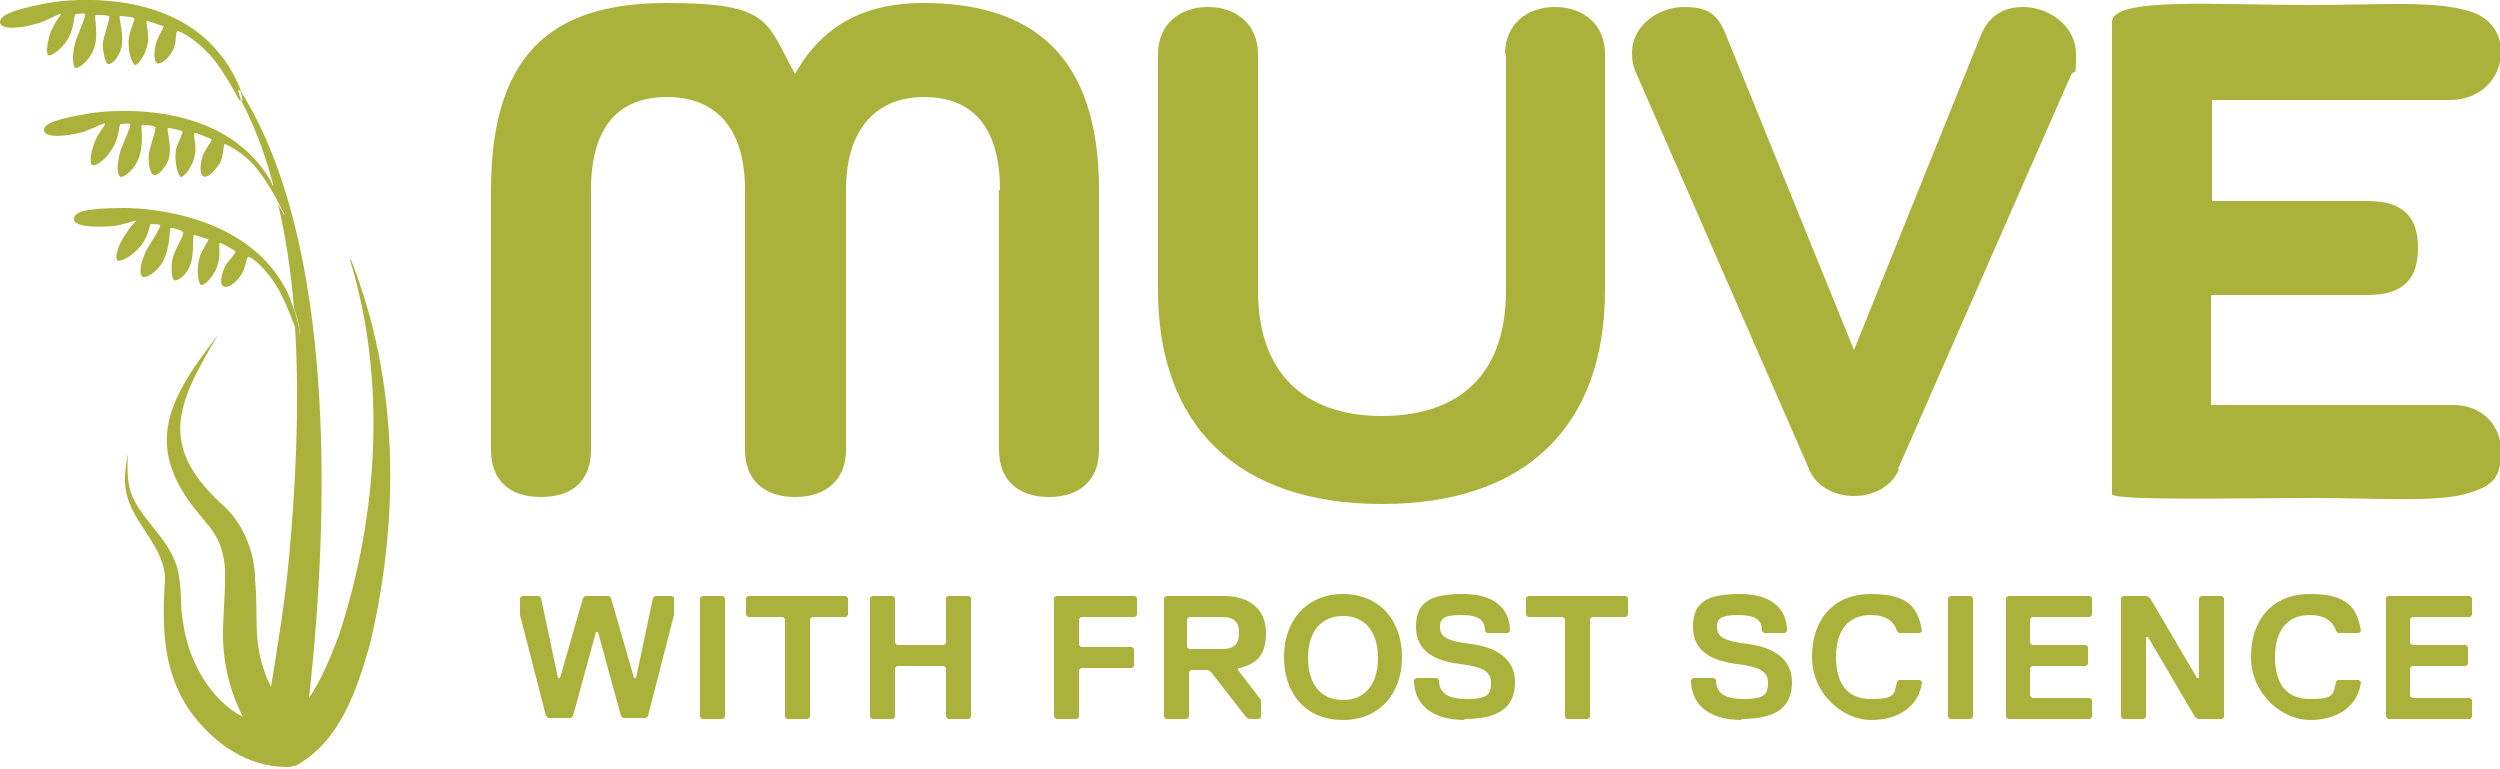<?xml version="1.0" encoding="UTF-8"?>
<svg id="Layer_2" xmlns="http://www.w3.org/2000/svg" version="1.1" viewBox="0 0 250 76.9">
  <!-- Generator: Adobe Illustrator 29.1.0, SVG Export Plug-In . SVG Version: 2.1.0 Build 142)  -->
  <defs>
    <style>
      .st0 {
        isolation: isolate;
      }

      .st1 {
        fill: #aab23c;
      }
    </style>
  </defs>
  <g id="Layer_1-2">
    <g>
      <g>
        <path class="st1" d="M24.1,9.1c-.4-1.1-1.3-2.8-2.2-3.8C16.9-.9,7.5-.2,4.8.3,1,1,0,1.6,0,2.2c0,.8,2,.7,3.9.1.7-.2,2.3-1.1,2.2-.9s-.5.7-.9,1.5c-.5,1.1-.6,2.4-.4,2.6.3.2,1.2-.5,1.8-1.3,1-1.5.7-2.8,1-2.8s.7-.1.9,0c.2,0-.7,2-.9,2.6-.4,1.3-.4,2.7,0,2.8.3,0,1.2-.6,1.7-1.7.7-1.6,0-3.6.3-3.6.3,0,1,0,1.3.1.2,0-.4,1.6-.6,2.6-.1.6.2,2.1.5,2.2.3.1,1-.5,1.3-1.5.4-1.3-.3-3.2-.1-3.3.2,0,1.3.1,1.4.2.2,0-.4,1.2-.5,1.9-.2,1.3.3,2.7.6,2.8.3,0,1.1-1,1.3-2.3.1-1-.3-2.1-.1-2.1s1.5.5,1.6.5c.2,0-.2.5-.5,1.2-.4.8-.5,2.3-.1,2.5.4.2,1.1-.4,1.6-1.3.4-.7.2-2,.5-1.9s1.2.5,2.5,1.7c.2.2.5.5.7.7,1.6,1.8,2.9,4.6,3,4.6.1,0,0-.5-.2-1.1h0Z"/>
        <path class="st1" d="M27.3,18.6c-.3-.7-.7-1.3-1.1-1.8-4.8-6.4-14.2-5.9-17-5.5-3.8.6-4.8,1.1-4.8,1.7,0,.8,2,.7,3.9.2.7-.2,2.4-1.1,2.2-.8-.1.3-.5.7-.9,1.5-.5,1.1-.7,2.4-.4,2.6.3.2,1.3-.5,1.8-1.3,1.1-1.5.8-2.8,1.1-2.8.3,0,.7-.1.9,0,.2,0-.7,2-.9,2.5-.4,1.3-.5,2.6,0,2.8.3,0,1.2-.6,1.7-1.7.7-1.6.2-3.6.4-3.5.3,0,1,0,1.3.2.2.1-.4,1.6-.6,2.6-.1.6,0,2.1.5,2.2.3.1,1-.5,1.4-1.4.5-1.3-.2-3.2,0-3.3.2,0,1.2.2,1.4.3.2,0-.4,1.2-.6,1.8-.2,1.3.2,2.7.5,2.8.3,0,1.2-1,1.4-2.3.2-1-.3-2.1,0-2.1.2,0,1.4.5,1.6.6s-.2.5-.6,1.2c-.5.8-.6,2.3-.2,2.5.4.3,1.1-.4,1.7-1.3.4-.7.3-2,.5-1.9s1.2.5,2.5,1.7c1.2,1.2,2.3,3.1,2.9,4.3.4.7.6,1.1.6,1.1.2,0-.3-1.6-1.1-3.1h0Z"/>
        <path class="st1" d="M29.4,31c-.3-.9-.6-1.8-1-2.4-3.9-7-13.2-7.8-16-7.8-3.8,0-4.9.4-5,1-.2.8,1.8,1,3.9.8.7,0,2.5-.7,2.3-.5s-.6.6-1.1,1.4c-.7,1-1,2.2-.8,2.5.2.3,1.3-.3,2-1,1.3-1.3,1.2-2.6,1.4-2.6.3,0,.7,0,.9.1.2.1-1,1.9-1.3,2.4-.6,1.2-.9,2.5-.4,2.8.3.1,1.3-.4,1.9-1.4.9-1.5.7-3.5.9-3.5.3,0,1,.2,1.2.4s-.7,1.5-1,2.5c-.2.6-.2,2.1.1,2.3.3.2,1.1-.4,1.5-1.2.6-1.2.3-3.2.5-3.3.2,0,1.2.4,1.4.4s-.6,1.1-.8,1.7c-.4,1.2-.2,2.7.1,2.9.3.1,1.3-.8,1.7-2.1.3-1,0-2.1.2-2.1.2,0,1.4.7,1.5.8.2,0-.2.5-.7,1.1-.6.7-.9,2.2-.5,2.4.4.3,1.2-.2,1.8-1.1.5-.6.5-2,.8-1.8.3.1,1.1.6,2.2,2.1,1.1,1.4,1.9,3.6,2.4,4.9.2.6.3,1,.4,1,.2,0,0-1.3-.5-2.8h0Z"/>
        <path class="st1" d="M35,26c3.7,12.1,2.8,25.6-1.1,37.5-.8,2.1-1.7,4.4-3,6.3,2-17.9,2.8-45.5-6.9-60.8.2.6.3,1,.2,1.1,0,0-1.4-2.7-3-4.6,2.8,3.6,4.8,8,6.1,12.9.8,1.5,1.3,3,1.1,3.1,0,0-.2-.4-.6-1.1.8,3.3,1.3,6.9,1.6,10.4.5,1.4.7,2.7.5,2.8,0,0-.1-.4-.4-1,.5,8.3,0,16.6-.6,23.2-.4,4.3-1.1,8.6-1.8,12.9-.8-1.6-1.3-3.4-1.4-5.3-.1-1.7,0-3.5-.2-5.5,0-2.4-1-5.2-2.9-7.1-6.9-6.1-5-10.3-.8-17.3-4.8,6.2-7.7,11-1.9,17.9l.9,1.1c1.3,1.5,1.8,3.4,1.7,5.5,0,1.7-.2,3.5-.2,5.5,0,2.8.7,5.7,2,8.2-3.3-1.7-5.5-5.7-6-9.5-.3-1.5-.1-3-.4-4.5-.4-3.3-3.3-5.2-4.6-7.9-.6-1.3-.6-2.9-.5-4.4-.3,1.5-.5,3,0,4.5.9,2.8,3.6,4.9,3.7,7.9-.3,4.8-.3,9.6,2.8,13.7,2.2,2.9,5.5,5.2,9.4,5.2.2,0,.4,0,.6-.1.1,0,.3,0,.4-.1,4.4-2.5,6-7.6,7.3-12.1,3-12.6,2.9-26.3-1.9-38.4h0Z"/>
      </g>
      <g>
        <path class="st1" d="M100,19c0-6.7-3.1-9.3-7.6-9.3s-7.8,2.9-7.8,9.3v26c0,2.9-1.9,4.7-5.1,4.7s-5-1.8-5-4.7v-26c0-6.4-3.1-9.3-7.8-9.3s-7.6,2.8-7.6,9.3v26c0,2.9-1.7,4.7-5,4.7s-5-1.8-5-4.7v-26c0-14.6,7.1-18.7,17.6-18.7s9.9,1.9,12.8,7.1c2.9-5.2,7.4-7.1,12.8-7.1,10.7,0,17.6,5,17.6,18.7v26c0,2.9-1.8,4.7-5,4.7s-5-1.8-5-4.7v-26h0Z"/>
        <path class="st1" d="M150.5,5.4c0-2.9,2.1-4.7,5-4.7s5,1.8,5,4.7v23.6c0,13.6-7.9,21.4-22.3,21.4s-22.4-7.8-22.4-21.4V5.4c0-2.9,2.1-4.7,5-4.7s5,1.8,5,4.7v23.6c0,9.4,5.8,12.6,12.4,12.6s12.4-3.1,12.4-12.6V5.4h0Z"/>
        <path class="st1" d="M189.9,46.9c-.8,2-2.9,2.7-4.5,2.7s-3.7-.7-4.5-2.7l-17.2-39.4c-.4-.8-.5-1.5-.5-2.2,0-2.8,2.7-4.6,5.2-4.6s3.4.8,4.2,2.8l12.8,31.5,12.7-31.5c.8-2,2.4-2.8,4.2-2.8,2.6,0,5.3,1.9,5.3,4.7s-.1,1.3-.5,2.1l-17.3,39.4h0Z"/>
        <path class="st1" d="M221.1,29.5v11c3.4,0,7.2,0,11.6,0s8.8,0,12.6,0c2.9,0,4.8,2,4.8,4.6s-.8,3.4-2.9,4.1c-3,1.1-9.1.6-16.1.6s-19.9.3-19.9-.4V2.2c0-2.5,10.2-1.7,19.9-1.7,7.1,0,12.5-.5,16.1.7,2,.7,2.9,2.3,2.9,4,0,2.6-2,4.7-4.9,4.8-3.8,0-7.5,0-11.8,0h-12.2v10.1h15.6c3.5,0,5,1.6,5,4.7s-1.5,4.7-5,4.7h-15.6Z"/>
        <g class="st0">
          <g class="st0">
            <path class="st1" d="M60.9,59.6l.2.2,2.3,8h.2l1.7-8,.2-.2h1.7l.2.2v1.7l-2.6,10.1-.2.2h-2.3l-.2-.2-2.3-8.4h-.2l-2.3,8.4-.2.2h-2.3l-.2-.2-2.6-10.1v-1.7l.2-.2h1.7l.2.2,1.7,8h.2l2.3-8,.2-.2h2.3Z"/>
            <path class="st1" d="M72.3,71.9h-2.1l-.2-.2v-11.9l.2-.2h2.1l.2.2v11.9l-.2.2Z"/>
            <path class="st1" d="M84.7,61.7h-3.5l-.2.2v9.8l-.2.2h-2.1l-.2-.2v-9.8l-.2-.2h-3.5l-.2-.2v-1.7l.2-.2h9.8l.2.2v1.7l-.2.2Z"/>
            <path class="st1" d="M96.9,71.9h-2.1l-.2-.2v-4.9l-.2-.2h-4.7l-.2.2v4.9l-.2.2h-2.1l-.2-.2v-11.9l.2-.2h2.1l.2.2v4.5l.2.2h4.7l.2-.2v-4.5l.2-.2h2.1l.2.2v11.9l-.2.2Z"/>
            <path class="st1" d="M113.5,61.7h-5.4l-.2.2v2.6l.2.2h5.1l.2.2v1.7l-.2.2h-5.1l-.2.2v4.7l-.2.2h-2.1l-.2-.2v-11.9l.2-.2h7.9l.2.2v1.7l-.2.2Z"/>
            <path class="st1" d="M123.8,66.8v.2l2.3,3v1.7l-.2.2h-1l-.3-.2-3.5-4.5-.3-.2h-1.7l-.2.2v4.5l-.2.2h-2.1l-.2-.2v-11.9l.2-.2h5.8c2.4,0,4.2,1.2,4.2,3.7s-1.2,3.1-2.6,3.5ZM122.2,61.7h-3.3l-.2.2v2.8l.2.2h3.3c1,0,1.7-.3,1.7-1.6s-.7-1.6-1.7-1.6Z"/>
            <path class="st1" d="M134.3,72c-3.7,0-5.9-2.6-5.9-6.3s2.3-6.3,5.9-6.3,5.9,2.6,5.9,6.3-2.3,6.3-5.9,6.3ZM134.3,61.6c-2.3,0-3.5,1.7-3.5,4.2s1.2,4.2,3.5,4.2,3.5-1.7,3.5-4.2-1.2-4.2-3.5-4.2Z"/>
          </g>
          <g class="st0">
            <path class="st1" d="M146.5,72c-3.5,0-5.1-1.7-5.1-4l.2-.2h2.1l.2.2c0,1.2.7,1.9,2.8,1.9s2.4-.5,2.4-1.6-.7-1.6-3.1-1.9-4.4-1.2-4.4-3.7,1.4-3.3,4.7-3.3,4.7,1.6,4.7,3.7l-.2.2h-2.1l-.2-.2c0-1-.5-1.6-2.4-1.6s-2.1.5-2.1,1.2c0,1,.7,1.4,3.1,1.7,2.4.3,4.4,1.4,4.4,3.8s-1.4,3.7-5.1,3.7Z"/>
            <path class="st1" d="M162.7,61.7h-3.5l-.2.2v9.8l-.2.2h-2.1l-.2-.2v-9.8l-.2-.2h-3.5l-.2-.2v-1.7l.2-.2h9.8l.2.2v1.7l-.2.2Z"/>
          </g>
          <g class="st0">
            <path class="st1" d="M174.2,72c-3.5,0-5.1-1.7-5.1-4l.2-.2h2.1l.2.2c0,1.2.7,1.9,2.8,1.9s2.4-.5,2.4-1.6-.7-1.6-3.1-1.9-4.4-1.2-4.4-3.7,1.4-3.3,4.7-3.3,4.7,1.6,4.7,3.7l-.2.2h-2.1l-.2-.2c0-1-.5-1.6-2.4-1.6s-2.1.5-2.1,1.2c0,1,.7,1.4,3.1,1.7,2.4.3,4.4,1.4,4.4,3.8s-1.4,3.7-5.1,3.7Z"/>
            <path class="st1" d="M189.7,68.2l.2-.2h2.1l.2.2c-.3,2.4-2.3,3.8-5.1,3.8s-5.9-2.6-5.9-6.3,2.1-6.3,5.9-6.3,4.7,1.4,5.1,3.7l-.2.2h-2.1l-.2-.2c-.3-1-1.2-1.6-2.6-1.6-2.4,0-3.5,1.7-3.5,4.2s1,4.2,3.5,4.2,2.3-.5,2.6-1.7Z"/>
            <path class="st1" d="M197.1,71.9h-2.1l-.2-.2v-11.9l.2-.2h2.1l.2.2v11.9l-.2.2Z"/>
            <path class="st1" d="M209,71.9h-8.2l-.2-.2v-11.9l.2-.2h8.2l.2.2v1.7l-.2.2h-5.8l-.2.2v2.4l.2.2h5.4l.2.2v1.7l-.2.2h-5.4l-.2.2v2.8l.2.2h5.8l.2.2v1.7l-.2.2Z"/>
            <path class="st1" d="M212.3,59.6h2.4l.3.2,4.7,8h.2v-8l.2-.2h2.1l.2.2v11.9l-.2.2h-2.4l-.3-.2-4.7-8h-.2v8l-.2.2h-2.1l-.2-.2v-11.9l.2-.2Z"/>
            <path class="st1" d="M233.6,68.2l.2-.2h2.1l.2.2c-.3,2.4-2.3,3.8-5.1,3.8s-5.9-2.6-5.9-6.3,2.1-6.3,5.9-6.3,4.7,1.4,5.1,3.7l-.2.2h-2.1l-.2-.2c-.3-1-1.2-1.6-2.6-1.6-2.4,0-3.5,1.7-3.5,4.2s1,4.2,3.5,4.2,2.3-.5,2.6-1.7Z"/>
            <path class="st1" d="M247,71.9h-8.2l-.2-.2v-11.9l.2-.2h8.2l.2.2v1.7l-.2.2h-5.8l-.2.2v2.4l.2.2h5.4l.2.2v1.7l-.2.2h-5.4l-.2.2v2.8l.2.2h5.8l.2.2v1.7l-.2.2Z"/>
          </g>
        </g>
      </g>
    </g>
  </g>
</svg>